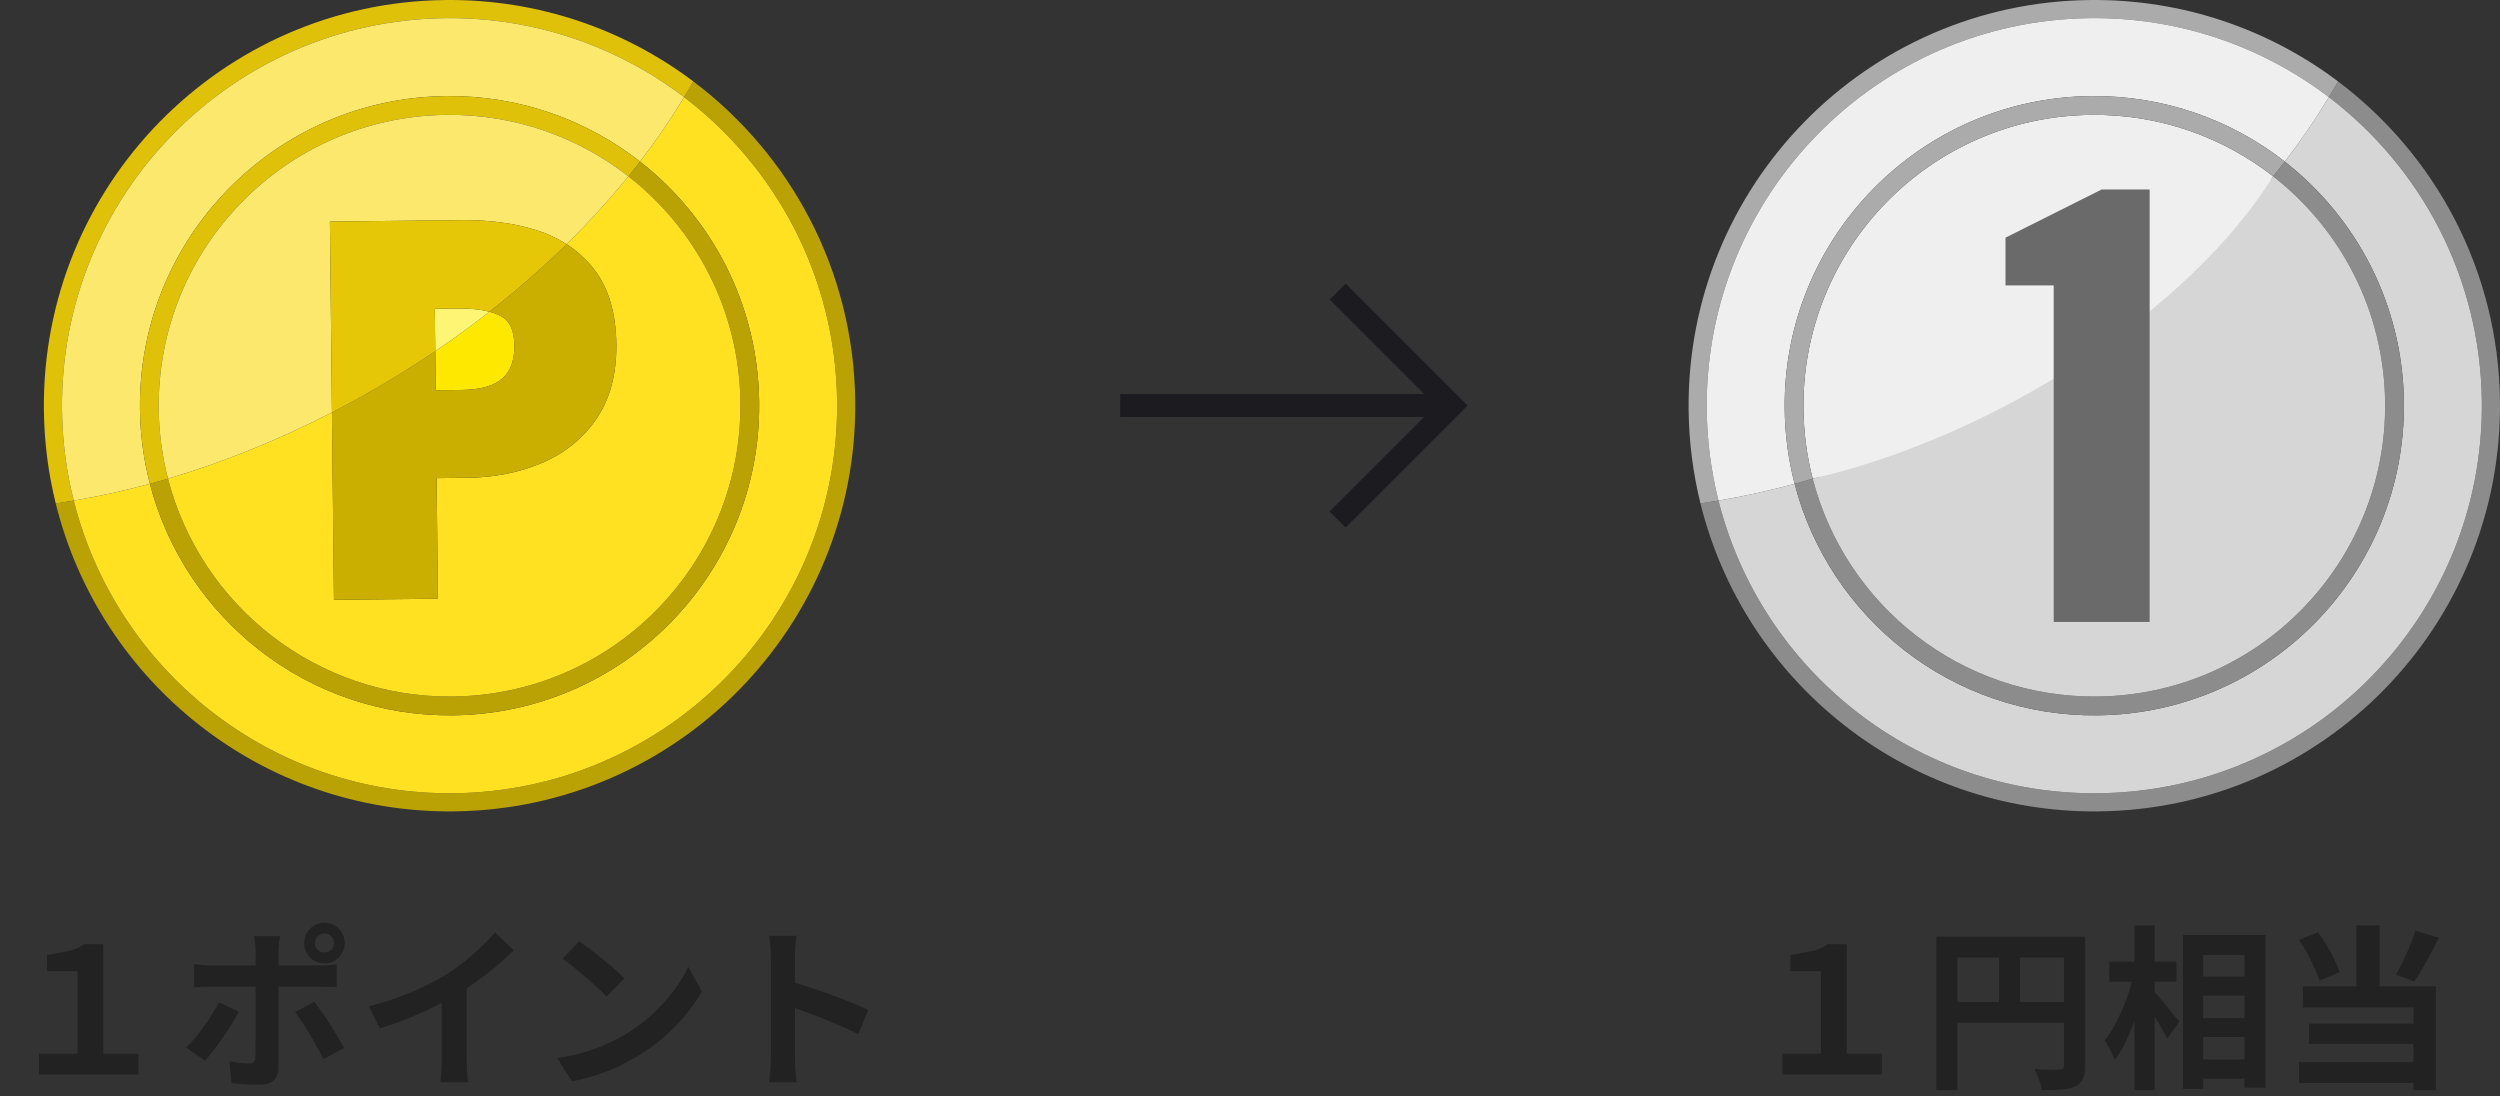 <svg width="228" height="100" viewBox="0 0 228 100" fill="none" xmlns="http://www.w3.org/2000/svg">
<rect x="0" y="0" width="228" height="100" fill="#333333" stroke="none"/>
<path d="M162.552 98V96.096H166.072V88.576H163.288V87.104C164.035 86.965 164.68 86.843 165.224 86.736C165.768 86.619 166.259 86.411 166.696 86.112H168.424V96.096H171.624V98H162.552ZM176.6 85.424H189.144V87.328H178.52V99.424H176.6V85.424ZM188.232 85.424H190.168V97.184C190.168 97.696 190.104 98.096 189.976 98.384C189.848 98.683 189.619 98.912 189.288 99.072C188.957 99.232 188.541 99.328 188.04 99.36C187.549 99.403 186.947 99.424 186.232 99.424C186.2 99.243 186.147 99.035 186.072 98.8C185.997 98.565 185.912 98.331 185.816 98.096C185.72 97.872 185.624 97.675 185.528 97.504C185.837 97.525 186.147 97.541 186.456 97.552C186.776 97.552 187.059 97.552 187.304 97.552C187.549 97.552 187.72 97.552 187.816 97.552C187.965 97.541 188.072 97.509 188.136 97.456C188.2 97.392 188.232 97.291 188.232 97.152V85.424ZM177.64 91.376H189.176V93.264H177.64V91.376ZM182.312 86.464H184.232V92.32H182.312V86.464ZM199.992 89.056H205.72V90.8H199.992V89.056ZM199.992 92.848H205.72V94.576H199.992V92.848ZM199.992 96.624H205.72V98.368H199.992V96.624ZM199.08 85.264H206.616V99.2H204.696V87.088H200.92V99.296H199.08V85.264ZM192.36 87.712H198.504V89.52H192.36V87.712ZM194.664 84.4H196.504V99.424H194.664V84.4ZM194.568 88.944L195.704 89.344C195.576 89.995 195.416 90.667 195.224 91.36C195.032 92.043 194.813 92.715 194.568 93.376C194.323 94.027 194.056 94.64 193.768 95.216C193.48 95.781 193.176 96.267 192.856 96.672C192.771 96.405 192.637 96.101 192.456 95.76C192.275 95.408 192.104 95.115 191.944 94.88C192.232 94.528 192.509 94.117 192.776 93.648C193.043 93.179 193.288 92.683 193.512 92.16C193.747 91.627 193.955 91.088 194.136 90.544C194.317 89.989 194.461 89.456 194.568 88.944ZM196.376 90.352C196.493 90.459 196.664 90.645 196.888 90.912C197.112 91.168 197.347 91.451 197.592 91.76C197.848 92.069 198.083 92.357 198.296 92.624C198.52 92.88 198.675 93.061 198.76 93.168L197.656 94.72C197.539 94.485 197.389 94.208 197.208 93.888C197.027 93.568 196.829 93.243 196.616 92.912C196.403 92.581 196.195 92.267 195.992 91.968C195.8 91.669 195.635 91.419 195.496 91.216L196.376 90.352ZM214.904 84.4H217.016V90.96H214.904V84.4ZM209.656 85.712L211.4 85.04C211.688 85.403 211.96 85.803 212.216 86.24C212.472 86.667 212.701 87.093 212.904 87.52C213.107 87.936 213.267 88.315 213.384 88.656L211.528 89.44C211.432 89.099 211.283 88.709 211.08 88.272C210.888 87.835 210.669 87.392 210.424 86.944C210.179 86.496 209.923 86.085 209.656 85.712ZM220.28 84.88L222.424 85.52C222.189 85.989 221.944 86.469 221.688 86.96C221.432 87.44 221.176 87.899 220.92 88.336C220.675 88.773 220.435 89.163 220.2 89.504L218.504 88.896C218.717 88.533 218.936 88.123 219.16 87.664C219.384 87.205 219.592 86.736 219.784 86.256C219.987 85.765 220.152 85.307 220.28 84.88ZM210.024 89.952H222.152V99.424H220.104V91.888H210.024V89.952ZM210.584 93.36H220.84V95.2H210.584V93.36ZM209.672 96.864H221.16V98.768H209.672V96.864Z" fill="#222222"/>
<g clip-path="url(#clip0_3192_4829)">
<path d="M164.477 37.283C164.5 39.483 164.793 41.616 165.32 43.654C170.258 42.196 200.056 54.259 205.039 51.688C205.039 51.688 205.604 18.189 207.31 16.084C202.737 12.513 196.97 10.41 190.717 10.477C176.068 10.632 164.321 22.635 164.478 37.283H164.477Z" fill="#EFEFEF"/>
<path d="M213.226 7.42C212.957 7.901 212.677 8.381 212.389 8.86C220.768 15.239 226.222 25.276 226.343 36.622C226.552 56.143 210.897 72.135 191.378 72.344C174.712 72.522 160.62 61.136 156.725 45.654C156.175 45.746 155.627 45.834 155.082 45.912C159.107 62.194 173.897 74.184 191.395 73.998C211.828 73.78 228.216 57.038 227.997 36.605C227.87 24.655 222.089 14.09 213.224 7.42H213.226Z" fill="#8C8C8C"/>
<path d="M219.238 36.699C219.405 52.294 206.898 65.072 191.302 65.239C178.062 65.381 166.855 56.386 163.669 44.124C161.323 44.76 159.005 45.269 156.725 45.654C160.62 61.136 174.712 72.522 191.378 72.344C210.897 72.135 226.552 56.143 226.343 36.622C226.222 25.278 220.767 15.239 212.389 8.86C211.206 10.834 209.864 12.798 208.372 14.737C214.906 19.842 219.143 27.763 219.238 36.699Z" fill="#D6D6D6"/>
<path d="M191.303 65.239C206.899 65.072 219.406 52.294 219.239 36.699C219.144 27.763 214.907 19.842 208.373 14.737C208.026 15.187 207.674 15.636 207.31 16.084C213.451 20.879 217.433 28.32 217.524 36.717C217.681 51.365 205.932 63.367 191.285 63.523C178.835 63.657 168.3 55.191 165.321 43.655C164.77 43.819 164.219 43.975 163.67 44.125C166.856 56.388 178.063 65.381 191.303 65.24V65.239Z" fill="#8C8C8C"/>
<path d="M165.32 43.654C168.299 55.19 178.834 63.656 191.283 63.522C205.931 63.366 217.679 51.363 217.522 36.716C217.433 28.319 213.45 20.878 207.309 16.082C199.664 28.348 182.036 39.778 165.318 43.653L165.32 43.654Z" fill="#D6D6D6"/>
<path d="M155.657 37.377C155.448 17.858 171.102 1.865 190.623 1.656C198.797 1.569 206.352 4.265 212.389 8.86C212.677 8.381 212.958 7.901 213.226 7.42C206.933 2.686 199.087 -0.089 190.604 0.003C170.171 0.22 153.785 16.962 154.002 37.396C154.034 40.331 154.408 43.182 155.082 45.912C155.627 45.834 156.175 45.747 156.725 45.654C156.057 43.003 155.688 40.232 155.657 37.377Z" fill="#ABABAB"/>
<path d="M155.656 37.377C155.687 40.231 156.057 43.002 156.724 45.654C159.003 45.269 161.323 44.76 163.669 44.124C163.101 41.941 162.786 39.657 162.761 37.302C162.595 21.706 175.102 8.928 190.699 8.761C197.358 8.69 203.503 10.931 208.373 14.736C209.865 12.798 211.207 10.834 212.39 8.859C206.352 4.264 198.797 1.567 190.623 1.655C171.101 1.865 155.447 17.857 155.656 37.377Z" fill="#EFEFEF"/>
<path d="M164.478 37.283C164.321 22.635 176.069 10.632 190.717 10.477C196.97 10.41 202.739 12.512 207.31 16.084C207.674 15.636 208.026 15.187 208.373 14.737C203.504 10.931 197.359 8.691 190.699 8.762C175.103 8.929 162.595 21.707 162.761 37.303C162.786 39.658 163.101 41.942 163.669 44.125C164.217 43.975 164.768 43.818 165.32 43.655C164.793 41.617 164.502 39.484 164.477 37.284L164.478 37.283Z" fill="#ABABAB"/>
<path d="M187.298 56.721V26.03H182.902V21.675L191.673 17.279H196.048V56.721H187.297H187.298Z" fill="#6A6A6A"/>
</g>
<path d="M3.552 98V96.096H7.072V88.576H4.288V87.104C5.035 86.965 5.68 86.843 6.224 86.736C6.768 86.619 7.259 86.411 7.696 86.112H9.424V96.096H12.624V98H3.552ZM28.72 86C28.72 86.245 28.805 86.453 28.976 86.624C29.147 86.784 29.355 86.864 29.6 86.864C29.835 86.864 30.037 86.784 30.208 86.624C30.379 86.453 30.464 86.245 30.464 86C30.464 85.765 30.379 85.563 30.208 85.392C30.037 85.221 29.835 85.136 29.6 85.136C29.355 85.136 29.147 85.221 28.976 85.392C28.805 85.563 28.72 85.765 28.72 86ZM27.744 86C27.744 85.659 27.824 85.349 27.984 85.072C28.155 84.795 28.379 84.571 28.656 84.4C28.944 84.229 29.259 84.144 29.6 84.144C29.941 84.144 30.251 84.229 30.528 84.4C30.805 84.571 31.024 84.795 31.184 85.072C31.355 85.349 31.44 85.659 31.44 86C31.44 86.341 31.355 86.656 31.184 86.944C31.024 87.221 30.805 87.445 30.528 87.616C30.251 87.776 29.941 87.856 29.6 87.856C29.259 87.856 28.944 87.776 28.656 87.616C28.379 87.445 28.155 87.221 27.984 86.944C27.824 86.656 27.744 86.341 27.744 86ZM25.536 85.376C25.525 85.451 25.509 85.573 25.488 85.744C25.467 85.915 25.445 86.096 25.424 86.288C25.403 86.469 25.392 86.629 25.392 86.768C25.392 87.088 25.392 87.44 25.392 87.824C25.392 88.208 25.392 88.592 25.392 88.976C25.392 89.349 25.392 89.691 25.392 90C25.392 90.213 25.392 90.512 25.392 90.896C25.392 91.28 25.392 91.712 25.392 92.192C25.392 92.672 25.392 93.173 25.392 93.696C25.392 94.208 25.392 94.709 25.392 95.2C25.392 95.68 25.392 96.117 25.392 96.512C25.392 96.896 25.392 97.2 25.392 97.424C25.392 97.883 25.253 98.245 24.976 98.512C24.709 98.789 24.293 98.928 23.728 98.928C23.44 98.928 23.147 98.923 22.848 98.912C22.549 98.901 22.256 98.885 21.968 98.864C21.68 98.843 21.397 98.816 21.12 98.784L20.928 96.8C21.269 96.864 21.6 96.912 21.92 96.944C22.251 96.976 22.512 96.992 22.704 96.992C22.917 96.992 23.067 96.949 23.152 96.864C23.237 96.768 23.285 96.619 23.296 96.416C23.296 96.32 23.296 96.112 23.296 95.792C23.307 95.472 23.312 95.093 23.312 94.656C23.312 94.219 23.312 93.755 23.312 93.264C23.312 92.773 23.312 92.304 23.312 91.856C23.312 91.408 23.312 91.019 23.312 90.688C23.312 90.357 23.312 90.128 23.312 90C23.312 89.808 23.312 89.52 23.312 89.136C23.312 88.741 23.312 88.325 23.312 87.888C23.312 87.451 23.312 87.077 23.312 86.768C23.312 86.555 23.296 86.304 23.264 86.016C23.232 85.717 23.2 85.504 23.168 85.376H25.536ZM17.696 87.92C17.941 87.952 18.197 87.984 18.464 88.016C18.731 88.037 18.992 88.048 19.248 88.048C19.376 88.048 19.632 88.048 20.016 88.048C20.411 88.048 20.88 88.048 21.424 88.048C21.968 88.048 22.549 88.048 23.168 88.048C23.797 88.048 24.427 88.048 25.056 88.048C25.696 88.048 26.288 88.048 26.832 88.048C27.387 88.048 27.867 88.048 28.272 88.048C28.677 88.048 28.96 88.048 29.12 88.048C29.344 88.048 29.605 88.037 29.904 88.016C30.213 87.995 30.48 87.968 30.704 87.936V90.032C30.459 90.011 30.192 90 29.904 90C29.616 89.989 29.36 89.984 29.136 89.984C28.976 89.984 28.693 89.984 28.288 89.984C27.893 89.984 27.419 89.984 26.864 89.984C26.32 89.984 25.733 89.984 25.104 89.984C24.475 89.984 23.845 89.984 23.216 89.984C22.587 89.984 22 89.984 21.456 89.984C20.912 89.984 20.443 89.984 20.048 89.984C19.664 89.984 19.397 89.984 19.248 89.984C19.013 89.984 18.752 89.989 18.464 90C18.187 90.011 17.931 90.027 17.696 90.048V87.92ZM21.776 92.256C21.595 92.619 21.376 93.008 21.12 93.424C20.864 93.84 20.587 94.256 20.288 94.672C20 95.088 19.717 95.477 19.44 95.84C19.163 96.192 18.912 96.485 18.688 96.72L16.96 95.536C17.227 95.291 17.499 95.003 17.776 94.672C18.064 94.331 18.341 93.973 18.608 93.6C18.885 93.227 19.136 92.853 19.36 92.48C19.595 92.107 19.797 91.749 19.968 91.408L21.776 92.256ZM28.656 91.36C28.859 91.616 29.083 91.92 29.328 92.272C29.584 92.624 29.84 93.003 30.096 93.408C30.352 93.803 30.592 94.192 30.816 94.576C31.04 94.949 31.232 95.28 31.392 95.568L29.504 96.592C29.333 96.251 29.136 95.883 28.912 95.488C28.699 95.093 28.475 94.699 28.24 94.304C28.005 93.909 27.771 93.541 27.536 93.2C27.312 92.848 27.104 92.549 26.912 92.304L28.656 91.36ZM33.632 91.776C35.072 91.403 36.373 90.971 37.536 90.48C38.709 89.979 39.739 89.456 40.624 88.912C41.179 88.571 41.733 88.181 42.288 87.744C42.853 87.296 43.381 86.837 43.872 86.368C44.373 85.899 44.795 85.451 45.136 85.024L46.864 86.672C46.373 87.152 45.835 87.637 45.248 88.128C44.672 88.619 44.069 89.088 43.44 89.536C42.811 89.984 42.187 90.395 41.568 90.768C40.96 91.12 40.277 91.483 39.52 91.856C38.773 92.229 37.984 92.581 37.152 92.912C36.32 93.243 35.483 93.536 34.64 93.792L33.632 91.776ZM40.288 89.936L42.56 89.408V96.608C42.56 96.843 42.565 97.099 42.576 97.376C42.587 97.653 42.603 97.909 42.624 98.144C42.645 98.389 42.672 98.576 42.704 98.704H40.176C40.197 98.576 40.213 98.389 40.224 98.144C40.245 97.909 40.261 97.653 40.272 97.376C40.283 97.099 40.288 96.843 40.288 96.608V89.936ZM52.816 85.84C53.093 86.032 53.419 86.267 53.792 86.544C54.165 86.821 54.549 87.125 54.944 87.456C55.349 87.776 55.728 88.091 56.08 88.4C56.432 88.709 56.72 88.987 56.944 89.232L55.312 90.896C55.109 90.672 54.843 90.405 54.512 90.096C54.181 89.787 53.824 89.467 53.44 89.136C53.056 88.805 52.677 88.491 52.304 88.192C51.931 87.893 51.6 87.643 51.312 87.44L52.816 85.84ZM50.816 96.496C51.648 96.379 52.432 96.213 53.168 96C53.904 95.787 54.587 95.541 55.216 95.264C55.845 94.987 56.421 94.699 56.944 94.4C57.851 93.856 58.683 93.237 59.44 92.544C60.197 91.851 60.859 91.131 61.424 90.384C61.989 89.627 62.437 88.891 62.768 88.176L64.016 90.432C63.611 91.147 63.109 91.861 62.512 92.576C61.925 93.291 61.259 93.973 60.512 94.624C59.765 95.264 58.96 95.84 58.096 96.352C57.552 96.683 56.965 96.997 56.336 97.296C55.707 97.584 55.04 97.84 54.336 98.064C53.643 98.299 52.917 98.48 52.16 98.608L50.816 96.496ZM70.304 96.464C70.304 96.261 70.304 95.931 70.304 95.472C70.304 95.003 70.304 94.464 70.304 93.856C70.304 93.237 70.304 92.592 70.304 91.92C70.304 91.248 70.304 90.603 70.304 89.984C70.304 89.355 70.304 88.8 70.304 88.32C70.304 87.84 70.304 87.488 70.304 87.264C70.304 86.987 70.288 86.667 70.256 86.304C70.235 85.941 70.197 85.621 70.144 85.344H72.64C72.608 85.621 72.576 85.931 72.544 86.272C72.512 86.603 72.496 86.933 72.496 87.264C72.496 87.563 72.496 87.968 72.496 88.48C72.496 88.992 72.496 89.563 72.496 90.192C72.496 90.811 72.496 91.445 72.496 92.096C72.496 92.736 72.496 93.355 72.496 93.952C72.496 94.549 72.496 95.072 72.496 95.52C72.496 95.957 72.496 96.272 72.496 96.464C72.496 96.613 72.501 96.827 72.512 97.104C72.523 97.371 72.544 97.648 72.576 97.936C72.608 98.224 72.629 98.48 72.64 98.704H70.144C70.187 98.384 70.224 98.011 70.256 97.584C70.288 97.157 70.304 96.784 70.304 96.464ZM72.016 89.488C72.549 89.627 73.147 89.808 73.808 90.032C74.469 90.245 75.136 90.475 75.808 90.72C76.48 90.965 77.109 91.211 77.696 91.456C78.293 91.691 78.789 91.909 79.184 92.112L78.272 94.32C77.824 94.085 77.328 93.851 76.784 93.616C76.24 93.371 75.685 93.136 75.12 92.912C74.565 92.688 74.016 92.48 73.472 92.288C72.939 92.096 72.453 91.925 72.016 91.776V89.488Z" fill="#222222"/>
<g clip-path="url(#clip1_3192_4829)">
<path d="M63.226 7.42C62.957 7.901 62.677 8.381 62.389 8.86C70.768 15.239 76.222 25.276 76.343 36.622C76.552 56.143 60.897 72.135 41.378 72.344C24.712 72.522 10.62 61.136 6.725 45.654C6.175 45.746 5.627 45.834 5.082 45.912C9.107 62.194 23.897 74.184 41.395 73.998C61.828 73.78 78.216 57.038 77.997 36.605C77.87 24.655 72.089 14.091 63.224 7.42H63.226Z" fill="#BAA205"/>
<path d="M69.238 36.698C69.405 52.294 56.898 65.072 41.302 65.239C28.062 65.381 16.855 56.386 13.669 44.123C11.323 44.76 9.005 45.269 6.725 45.654C10.62 61.135 24.712 72.522 41.378 72.344C60.897 72.135 76.552 56.142 76.343 36.622C76.222 25.277 70.767 15.238 62.389 8.86C61.206 10.834 59.864 12.797 58.372 14.736C64.906 19.842 69.143 27.763 69.238 36.698Z" fill="#FFE121"/>
<path d="M41.303 65.239C56.899 65.072 69.406 52.294 69.239 36.699C69.144 27.763 64.907 19.842 58.373 14.737C58.026 15.187 57.674 15.636 57.31 16.084C63.452 20.879 67.433 28.32 67.524 36.717C67.681 51.365 55.932 63.367 41.285 63.523C28.835 63.657 18.3 55.191 15.321 43.655C14.77 43.819 14.219 43.975 13.67 44.125C16.856 56.388 28.063 65.381 41.303 65.24V65.239Z" fill="#BAA205"/>
<path d="M39.735 35.589L42.134 35.563C43.828 35.544 45.075 35.185 45.84 34.494C46.571 33.833 46.919 32.859 46.906 31.518C46.885 29.596 46.099 29.097 45.84 28.933C45.509 28.723 45.108 28.555 44.637 28.429C43.056 29.665 41.411 30.866 39.699 32.026L39.737 35.59L39.735 35.589Z" fill="#FFE800"/>
<path d="M51.67 22.269C52.636 22.892 53.478 23.661 54.187 24.573C55.502 26.266 56.184 28.57 56.213 31.419C56.242 34.14 55.618 36.439 54.356 38.253C53.105 40.051 51.406 41.402 49.305 42.272C47.279 43.111 45.026 43.549 42.608 43.575L39.821 43.605L39.938 54.604L30.456 54.705L30.273 37.614C25.29 40.184 20.258 42.197 15.32 43.654C18.3 55.19 28.835 63.656 41.284 63.522C55.932 63.366 67.68 51.363 67.523 36.716C67.434 28.319 63.451 20.878 57.31 16.082C55.603 18.187 53.718 20.257 51.669 22.268L51.67 22.269Z" fill="#FFE121"/>
<path d="M54.186 24.572C53.478 23.661 52.636 22.892 51.67 22.268C51.371 22.562 51.068 22.854 50.763 23.146C49.188 24.644 47.523 26.106 45.771 27.524C45.396 27.828 45.017 28.129 44.635 28.429C45.106 28.555 45.509 28.723 45.839 28.933C46.097 29.098 46.883 29.596 46.904 31.518C46.919 32.858 46.57 33.832 45.839 34.494C45.075 35.184 43.828 35.544 42.132 35.563L39.733 35.589L39.695 32.024C39.294 32.296 38.888 32.567 38.478 32.834C37.283 33.616 36.057 34.376 34.803 35.115C33.703 35.763 32.599 36.381 31.49 36.973C31.085 37.19 30.678 37.403 30.271 37.613L30.454 54.704L39.936 54.603L39.819 43.603L42.606 43.574C45.024 43.548 47.279 43.109 49.303 42.271C51.403 41.402 53.102 40.05 54.354 38.252C55.616 36.438 56.241 34.138 56.212 31.418C56.182 28.567 55.498 26.265 54.185 24.572H54.186Z" fill="#CAAF01"/>
<path d="M5.657 37.377C5.448 17.858 21.102 1.865 40.623 1.656C48.797 1.569 56.352 4.265 62.389 8.86C62.677 8.381 62.958 7.901 63.226 7.42C56.933 2.686 49.087 -0.089 40.604 0.003C20.171 0.22 3.785 16.962 4.002 37.396C4.034 40.331 4.408 43.182 5.082 45.912C5.627 45.834 6.175 45.747 6.725 45.654C6.057 43.003 5.688 40.232 5.657 37.377Z" fill="#DFC10A"/>
<path d="M5.656 37.377C5.687 40.231 6.057 43.002 6.724 45.654C9.003 45.269 11.323 44.76 13.669 44.124C13.101 41.941 12.786 39.657 12.761 37.302C12.595 21.706 25.102 8.928 40.699 8.761C47.358 8.69 53.502 10.931 58.373 14.736C59.865 12.798 61.207 10.834 62.39 8.859C56.352 4.264 48.797 1.567 40.623 1.655C21.101 1.865 5.447 17.857 5.656 37.377Z" fill="#FBE86C"/>
<path d="M14.478 37.283C14.321 22.635 26.069 10.632 40.717 10.477C46.969 10.41 52.739 12.512 57.31 16.084C57.674 15.636 58.026 15.187 58.373 14.737C53.504 10.931 47.359 8.691 40.699 8.762C25.103 8.929 12.595 21.707 12.761 37.303C12.786 39.658 13.101 41.942 13.669 44.125C14.217 43.975 14.768 43.818 15.32 43.655C14.793 41.617 14.502 39.484 14.477 37.284L14.478 37.283Z" fill="#DFC10A"/>
<path d="M41.839 28.139L39.656 28.162L39.697 32.026C41.409 30.868 43.055 29.665 44.634 28.429C43.878 28.224 42.943 28.126 41.838 28.139H41.839Z" fill="#FFF574"/>
<path d="M14.477 37.283C14.5 39.483 14.793 41.616 15.32 43.654C20.258 42.196 25.29 40.184 30.273 37.614L30.087 20.206L42.183 20.076C44.66 20.05 46.947 20.365 48.984 21.014C49.964 21.326 50.86 21.748 51.67 22.27C53.718 20.259 55.603 18.189 57.31 16.084C52.737 12.513 46.97 10.41 40.717 10.477C26.068 10.632 14.321 22.635 14.478 37.283H14.477Z" fill="#FBE86C"/>
<path d="M48.985 21.014C46.948 20.365 44.66 20.049 42.184 20.076L30.088 20.206L30.273 37.614C30.68 37.404 31.087 37.192 31.492 36.974C32.6 36.382 33.705 35.764 34.805 35.117C36.059 34.377 37.283 33.617 38.48 32.835C38.889 32.567 39.294 32.297 39.697 32.026L39.656 28.162L41.839 28.139C42.944 28.128 43.878 28.224 44.636 28.429C45.019 28.13 45.397 27.829 45.771 27.524C47.524 26.106 49.19 24.644 50.763 23.146C51.069 22.855 51.371 22.562 51.67 22.268C50.861 21.747 49.965 21.327 48.985 21.013V21.014Z" fill="#E6C707"/>
</g>
<mask id="mask0_3192_4829" style="mask-type:alpha" maskUnits="userSpaceOnUse" x="98" y="17" width="40" height="40">
<rect x="98" y="17" width="40" height="40" fill="#D9D9D9"/>
</mask>
<g mask="url(#mask0_3192_4829)">
<path d="M122.727 48.106L121.255 46.648L129.871 38.031H102.166V35.937H129.887L121.269 27.321L122.727 25.862L133.849 36.984L122.727 48.106Z" fill="#1C1B1F"/>
</g>
<defs>
<clipPath id="clip0_3192_4829">
<rect width="74" height="74" fill="white" transform="translate(154)"/>
</clipPath>
<clipPath id="clip1_3192_4829">
<rect width="74" height="74" fill="white" transform="translate(4)"/>
</clipPath>
</defs>
</svg>

